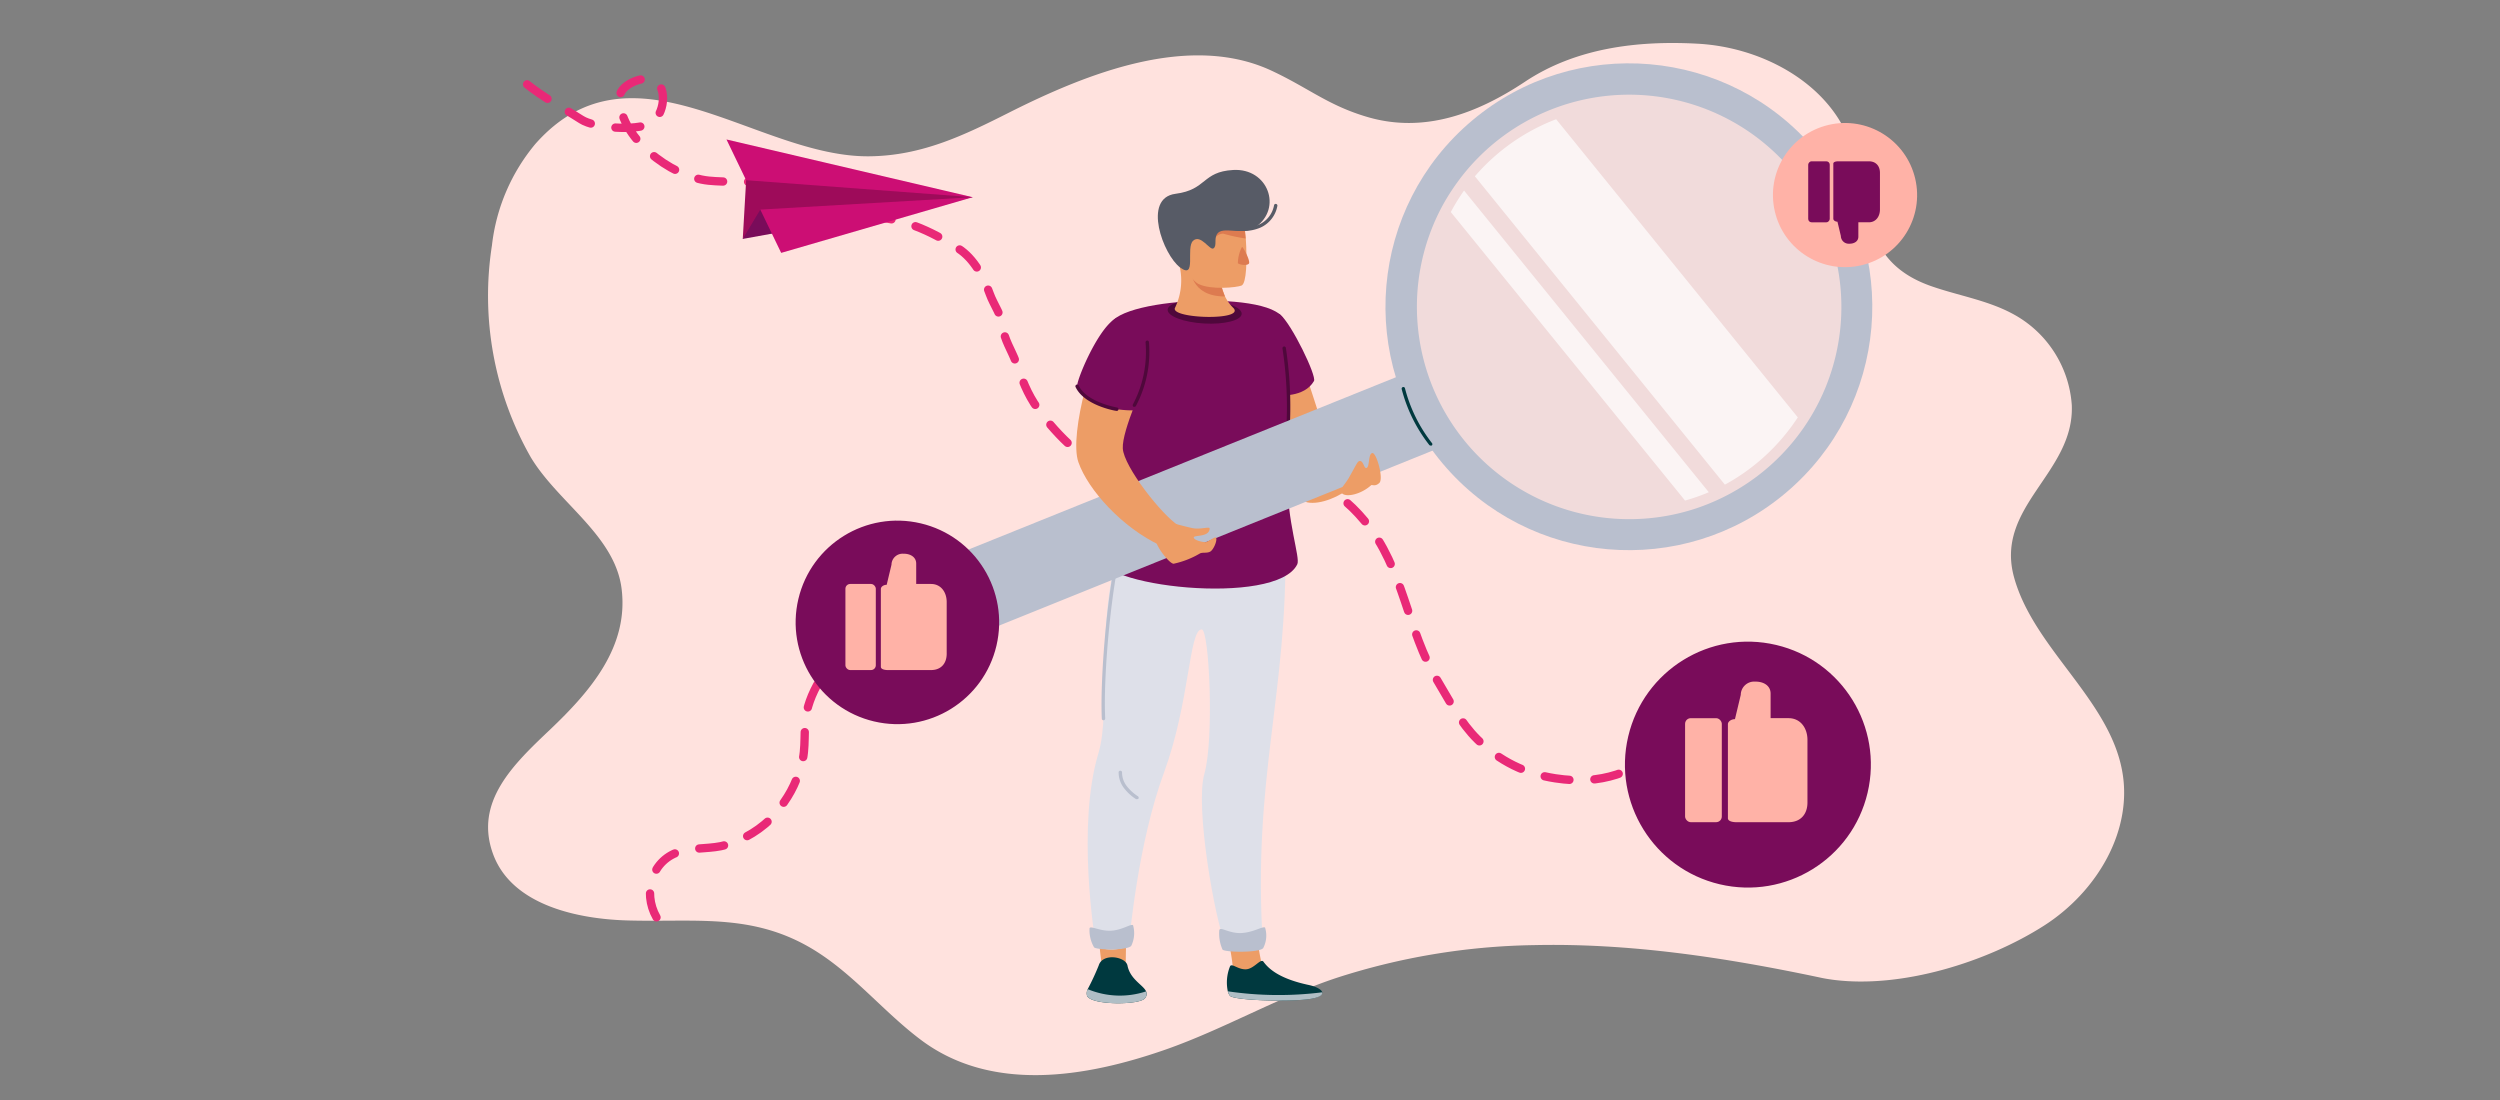 <svg width="300" height="132" viewBox="0 0 300 132" fill="none" xmlns="http://www.w3.org/2000/svg">
    <rect x="0" y="0" width="300" height="132" fill="#808080" stroke="none"/>
    <path d="M219.986 117.576c8.24 1.07 18.42-2.13 25.22-6.45 6.51-4.13 10.82-11.58 9.43-18.74-1.65-8.6-10.65-14.67-12.96-23.15-2.31-8.48 7.26-12.49 6.94-20.6a13.46 13.46 0 0 0-7.25-11.06c-3-1.58-6.49-2.13-9.71-3.27-9.32-3.32-6.83-11.38-10.15-18.44-2.95-6.28-10.35-10.21-17.77-10.62-7.42-.41-14.75.57-20.75 4.57-5.75 3.82-12.08 6.2-18.84 4.24-4.74-1.38-7.07-3.47-11.53-5.56-9.91-4.64-22.28.36-31.5 5-5.39 2.72-10.46 5.18-16.73 5.26-13.54.19-28.4-14.71-40.12-1.51a23 23 0 0 0-5.23 12.19 39.17 39.17 0 0 0 4.66 25.44c3.29 5.47 10.12 9.38 10.9 15.81.85 6.94-3.75 12.26-8.57 16.85-4.35 4.13-9.22 8.69-6.82 15.05 2.32 6.13 10.31 7.72 16.2 7.87 8.43.23 15.45-1 23 4 4.36 2.88 7.74 7 11.88 10.16 8.55 6.6 20 4.68 29.62 1.32 7-2.46 13.39-6.23 20.48-8.59a80.841 80.841 0 0 1 23.6-3.93c11.56-.27 23.05 1.49 34.33 3.87.52.12 1.08.21 1.67.29z" fill="#FFE2DE"/>
    <path d="M104 26c4.21.084 7.6 1.64 11.026 3.843 1.846 1.186 3.042 3.455 3.75 5.439.463 1.297 1.52 2.696 1.597 4.083.068 1.237 1.083 2.833 1.503 4.01.756 2.116 1.369 3.875 2.673 5.68 1.36 1.882 2.591 3.21 4.251 4.752 2.313 2.148 6.336 2.265 9.282 2.265" stroke="#E92977" stroke-linecap="round" stroke-linejoin="round" stroke-dasharray="3 3"/>
    <path d="M98.42 23.702c-3.593-2.614-9.145-1.6-13.383-2.023-4.571-.457-10.859-5.282-10.674-10.08.06-1.545 3.39-2.848 4.51-1.727 1.286 1.286.623 4.228-.835 4.957-1.785.892-6.67.55-8.279-.483C67.142 12.664 64.22 11.22 62 9M78.781 110.079c-1.711-2.995-.568-7.025 3.008-7.945 1.785-.459 3.592-.241 5.346-.742 2.093-.598 4.423-1.989 5.829-3.676 1.656-1.988 2.44-3.422 3.192-5.866.647-2.1.19-4.346.669-6.497.706-3.176 3.448-7.275 6.682-8.353M150.882 60.17c4.896-3.871 9.049-2.243 12.883 2.357 4.732 5.678 5.026 13.045 8.762 19.213 1.508 2.49 2.696 4.96 4.789 7.017 2.616 2.57 5.704 4.09 9.319 4.64 5.528.842 9.488-.648 13.699-4.157" stroke="#E92977" stroke-linecap="round" stroke-dasharray="3 3"/>
    <path d="M153.986 38.596c1.27.92 5.64 15.39 5.81 16.3.17.91-5.16 1.51-5.16 1.51-.44.15-1.97-18.72-.65-17.81zM131.926 111.588l-.11.21c.09 1.676.28 3.346.57 5 .873.19 1.777.19 2.65 0 .06-.15.11-5.61.11-5.61l-3.22.4zM147.246 112.158c.414 1.663.682 3.36.8 5.07 0 .33 3.75-.08 3.69-.25a31.297 31.297 0 0 1-1-5.64l-3.49.82z" fill="#ED9D66"/>
    <path d="M147.066 113.378c.39.9 4.53.83 4.48 0-1.28-20.26 3-29.79 2.7-48.46 0-3-19.06-2.38-19.81.12-3.13 10.46-1.05 20.12-2.63 25.37-2.62 8.67-.45 22.2-.33 22.75.24 1.16 3.88.94 4 0 .12-.94 1.09-12 4.2-20.44 3.11-8.44 3-17.21 4.53-17.19.91 0 1.51 13.16.32 17.33-1.14 3.86 1.24 17.49 2.54 20.52z" fill="#DEE0E9"/>
    <path d="M156.916 119.917c-2.62.32-8.9.12-9.33-.43a1.633 1.633 0 0 1-.25-.53 5.15 5.15 0 0 1 .27-3c.21-.42.93.4 1.91.36.98-.04 1.77-1.37 2.1-.91.66.91 2 2.06 5.43 2.79.87.19 1.5.52 1.61.84.11.32-.36.71-1.74.88zM137.386 119.796c-.61.82-6.43.86-6.94-.3a1.12 1.12 0 0 1 .08-.8 30.22 30.22 0 0 0 1.32-2.84c.47-1.54 3.23-1.06 3.45 0 .32 1.65 1.84 2.32 2.21 3.06a.75.75 0 0 1-.12.88z" fill="#00393F"/>
    <path d="M136.436 95.897a.21.21 0 0 1-.11 0 5.589 5.589 0 0 1-1.45-1.33 3.095 3.095 0 0 1-.64-1.88.19.19 0 0 1 .21-.2.2.2 0 0 1 .2.21c.001.59.198 1.164.56 1.63.378.483.834.899 1.35 1.23a.21.21 0 0 1 .05.29.22.22 0 0 1-.17.05zM132.416 86.436a.2.2 0 0 1-.2-.2c-.23-5.23.77-16.88 2.27-21.64a.21.21 0 0 1 .26-.13.2.2 0 0 1 .13.26c-1.45 4.71-2.52 16.29-2.25 21.49a.22.22 0 0 1-.2.22h-.01z" fill="#B9BFCE"/>
    <path d="M133.236 39.748c.67 1.6 1.27 10.84 1.29 14 0 3.67-2 10.88-2.52 12.83-1.07 3.78 21.2 6.29 23.67 1.13.38-.79-1.22-5-1.24-10.71 0-7.42.48-16.67-.43-18.71-1.62-3.67-22.41-2.45-20.77 1.46z" fill="#790C5A"/>
    <path d="M151.376 59.258h-.09a.21.21 0 0 1-.09-.28 18.393 18.393 0 0 0 2-5.41.21.21 0 0 1 .23-.18.22.22 0 0 1 .18.24 19.078 19.078 0 0 1-2.04 5.53.21.21 0 0 1-.19.1z" fill="#2E7D32"/>
    <path d="M137.386 119.797c-.61.82-6.43.86-6.94-.3a1.12 1.12 0 0 1 .08-.8 10 10 0 0 0 7 .27.75.75 0 0 1-.14.83zM156.916 119.917c-2.62.32-8.9.12-9.33-.43a1.633 1.633 0 0 1-.25-.53c3.75.554 7.559.594 11.32.12.11.34-.36.67-1.74.84z" fill="#B0BEC5"/>
    <path d="M130.746 111.396a4.06 4.06 0 0 0 .54 2.28c.3.34 4.1.39 4.47-.19a3.47 3.47 0 0 0 .21-2.46c-.26-.2-1.32.6-2.67.66-1.35.06-2.45-.65-2.55-.29zM146.316 111.616a4.724 4.724 0 0 0 .39 2.34c.33.34 4.47.39 4.88-.19a3.233 3.233 0 0 0 .22-2.46c-.27-.19-1.44.61-2.9.66-1.46.05-2.46-.81-2.59-.35z" fill="#B9BFCE"/>
    <path d="M162.316 58.288c-1.47 1.32-3.89 2.3-5.42 2-1.53-.3-1.91-3.35-1.91-3.35s8.81.04 7.33 1.35z" fill="#ED9D66"/>
    <path d="M153.426 47.426s3.07.34 4.25-1.7c.35-.6-2.7-6.89-4.07-8-1.37-1.11-.18 9.7-.18 9.7z" fill="#790C5A"/>
    <ellipse cx="144.56" cy="37.411" rx="1.41" ry="4.45" transform="rotate(-86.72 144.56 37.411)" fill="#4F083B"/>
    <path d="M140.986 36.968a7.613 7.613 0 0 0 .6-4.87c-.33-1.71 4.51-.31 4.51-.31 0 .24.07.47.11.69.124 1.065.393 2.108.8 3.1.251.514.589.981 1 1.38 1.46 1.55-7.49 1.3-7.02.01z" fill="#ED9D66"/>
    <path d="M146.986 35.576c-4.26 0-4.11-3.42-4.11-3.42l2.84.12.47.2c.124 1.065.393 2.108.8 3.1z" fill="#DD7B50"/>
    <path d="M148.986 34.267c-.6.24-3.71.55-5.18-.2-1.47-.75-4.64-6.48-3.86-8.1.78-1.62 7.06-2.07 8.45-1.32.31.16.55.7.73 1.45.184.83.308 1.673.37 2.52.17 2.54.1 5.39-.51 5.65z" fill="#ED9D66"/>
    <path d="M148.546 31.577c.1.18 1.09.35 1.32.06.23-.29-.71-2.07-.83-2a4.314 4.314 0 0 0-.49 1.94zM149.466 28.618a19.834 19.834 0 0 1-2.68-.58 1.24 1.24 0 0 0-1.11.75l-.49-1.88 3.91-.81c.184.83.308 1.672.37 2.52z" fill="#DD7B50"/>
    <path d="M146.036 28.097c.67-1.06 3.05.26 4.64-.85 3.24-2.26 1.49-7.09-2.69-6.85-3.76.21-3.14 2.37-6.93 2.86-4 .52-1.47 7.33.56 8.84 2.03 1.51.64-2.38 1.56-3.21.92-.83 2 1.21 2.44.92.44-.29.06-1.13.42-1.71z" fill="#575B66"/>
    <path d="M149.146 27.717a9.755 9.755 0 0 1-4.45-1.21.21.21 0 0 1-.09-.28.2.2 0 0 1 .28-.07c2.29 1.2 4.68 1.5 6.24.77a3.138 3.138 0 0 0 1.76-2.3.204.204 0 0 1 .4.08 3.538 3.538 0 0 1-2 2.59 5.057 5.057 0 0 1-2.14.42z" fill="#575B66"/>
    <path d="M153.766 57.717a.21.21 0 0 1-.16-.24 46.011 46.011 0 0 0 .29-15.66.22.22 0 0 1 .18-.24.21.21 0 0 1 .23.18 46.575 46.575 0 0 1-.3 15.8.21.21 0 0 1-.24.16z" fill="#4F083B"/>
    <path d="M107.326 74.768a4.9 4.9 0 0 1 2.77-6.31l2.37-1 59.83-24.12 9.9 1.19-2.48 3.15-3.73 4.75-59.85 24.16-2.36 1a4.92 4.92 0 0 1-6.38-2.66l-.07-.16z" fill="#B9BFCE"/>
    <circle cx="195.466" cy="36.81" r="29.21" transform="rotate(-40.07 195.466 36.81)" fill="#B9BFCE"/>
    <path d="M192.826 62.157c3.446.366 6.93.026 10.24-1 .961-.3 1.902-.657 2.82-1.07a25.47 25.47 0 1 0-31-38.22 26.7 26.7 0 0 0-1.63 2.53 25.49 25.49 0 0 0 19.57 37.76z" fill="#FFE2DE" fill-opacity=".8" style="mix-blend-mode:lighten"/>
    <path d="m176.986 21.157 30 37a24.363 24.363 0 0 0 8.75-8.07l-29-35.78a24.349 24.349 0 0 0-9.75 6.85zM174.096 25.447l28.11 34.62c.97-.273 1.922-.607 2.85-1l-29.37-36.2a24.305 24.305 0 0 0-1.59 2.58z" fill="#fff" opacity=".7"/>
    <path d="M171.666 53.468a.211.211 0 0 1-.16-.08 18.32 18.32 0 0 1-3.3-6.68.21.21 0 0 1 .14-.26.2.2 0 0 1 .25.14 17.881 17.881 0 0 0 3.23 6.57.209.209 0 0 1 0 .29.21.21 0 0 1-.16.02z" fill="#00393F"/>
    <path d="M133.476 39.157c-2.12 1.9-5.24 12.94-4.07 16.3 1.17 3.36 5.3 7.89 9.85 10 1.52.71 3.36-1.64 2.16-2.39-2-1.27-6.57-7.08-6.68-9.26-.11-2.18 2.67-8.11 3.47-10.19.8-2.08-2.61-6.39-4.73-4.46z" fill="#ED9D66"/>
    <path d="M138.726 65.008c.25.89 1.64 2.64 2.11 2.64a10.507 10.507 0 0 0 3.15-1.23c.3-.17.85 0 1.25-.23s.88-1.37.68-1.68c-.09-.14-1 .52-1.21.55-.21.03-1.38-.18-1.45-.54-.07-.36 1.88 0 1.9-1.1 0-.27-1.14.16-2.09-.05-.95-.21-1.48-.37-2.19-.54-1.3-.32-2.4 1.33-2.15 2.18zM163.076 55.347c.55-.22.58 1 .94.79.36-.21.16-1.68.66-1.77.5-.09 1.38 3.07.85 3.58-.53.51-.89.16-1 .29-1.22 1.1-2.94 1.44-3.43 1-.49-.44.1-.8.75-1.87.84-1.48 1.03-1.94 1.23-2.02z" fill="#ED9D66"/>
    <path d="M133.666 38.347c2.1-1.52 6.32 1.23 5.78 4.08a27.236 27.236 0 0 1-2.9 6.8 12.099 12.099 0 0 1-4.51-.61 6.512 6.512 0 0 1-2.77-2.27c-.12-.62 2.29-6.49 4.4-8z" fill="#790C5A"/>
    <path d="M136.126 48.816h-.09a.21.21 0 0 1-.09-.28 13.478 13.478 0 0 0 1.52-7.45.21.21 0 0 1 .19-.22.2.2 0 0 1 .22.19 13.89 13.89 0 0 1-1.57 7.67.19.19 0 0 1-.18.09zM133.986 49.307c-.16 0-3.89-.66-4.92-2.87a.21.21 0 0 1 .1-.27.2.2 0 0 1 .28.1c.93 2 4.57 2.63 4.6 2.63a.2.2 0 0 1 .17.24.2.2 0 0 1-.23.17z" fill="#4F083B"/>
    <circle cx="107.688" cy="74.687" r="12.21" transform="rotate(-76.72 107.688 74.687)" fill="#790C5A"/>
    <rect x="101.45" y="70.076" width="3.647" height="10.331" rx=".574" fill="#FFB2A7"/>
    <path d="M111.724 70.076h-1.78v-2.442c0-.793-.707-1.187-1.484-1.187h-.051a1.337 1.337 0 0 0-1.43 1.314l-.576 2.413c-.315 0-.7.196-.7.51v9.332c0 .314.516.392.831.392h5.19c1.188 0 1.879-.781 1.879-1.962V72.24c0-1.181-.694-2.164-1.879-2.164z" fill="#FFB2A7"/>
    <circle r="8.649" transform="scale(1 -1) rotate(-76.72 95.913 -151.576)" fill="#FFB2A7"/>
    <rect width="2.584" height="7.318" rx=".402" transform="matrix(1 0 0 -1 216.985 26.676)" fill="#790C5A"/>
    <path d="M224.263 26.675h-1.261v1.73c0 .561-.501.84-1.051.84h-.036a.947.947 0 0 1-1.013-.93l-.408-1.71c-.223 0-.496-.139-.496-.361v-6.61c0-.223.365-.277.588-.277h3.677c.841 0 1.331.553 1.331 1.39v4.395c0 .837-.492 1.533-1.331 1.533z" fill="#790C5A"/>
    <circle cx="209.748" cy="91.753" r="14.754" transform="rotate(-76.72 209.748 91.753)" fill="#790C5A"/>
    <rect x="202.21" y="86.18" width="4.407" height="12.483" rx=".683" fill="#FFB2A7"/>
    <path d="M214.625 86.179h-2.152v-2.951c0-.958-.853-1.435-1.793-1.435h-.061a1.614 1.614 0 0 0-1.728 1.589l-.696 2.915c-.38 0-.846.237-.846.617V98.19c0 .38.624.474 1.004.474h6.272c1.434 0 2.27-.944 2.27-2.371v-7.499c0-1.427-.839-2.614-2.27-2.614z" fill="#FFB2A7"/>
    <path d="m116.726 23.666-27.594 5.006 1.334-5.127 26.26.121z" fill="#790C5A"/>
    <path d="m116.726 23.665-29.549-6.929 6.565 13.61 22.984-6.681z" fill="#CC0E74"/>
    <path d="M116.726 23.665 91.24 25.15l-2.109 3.52.406-7.046 27.189 2.04z" fill="#9E0B5A"/>
</svg>
